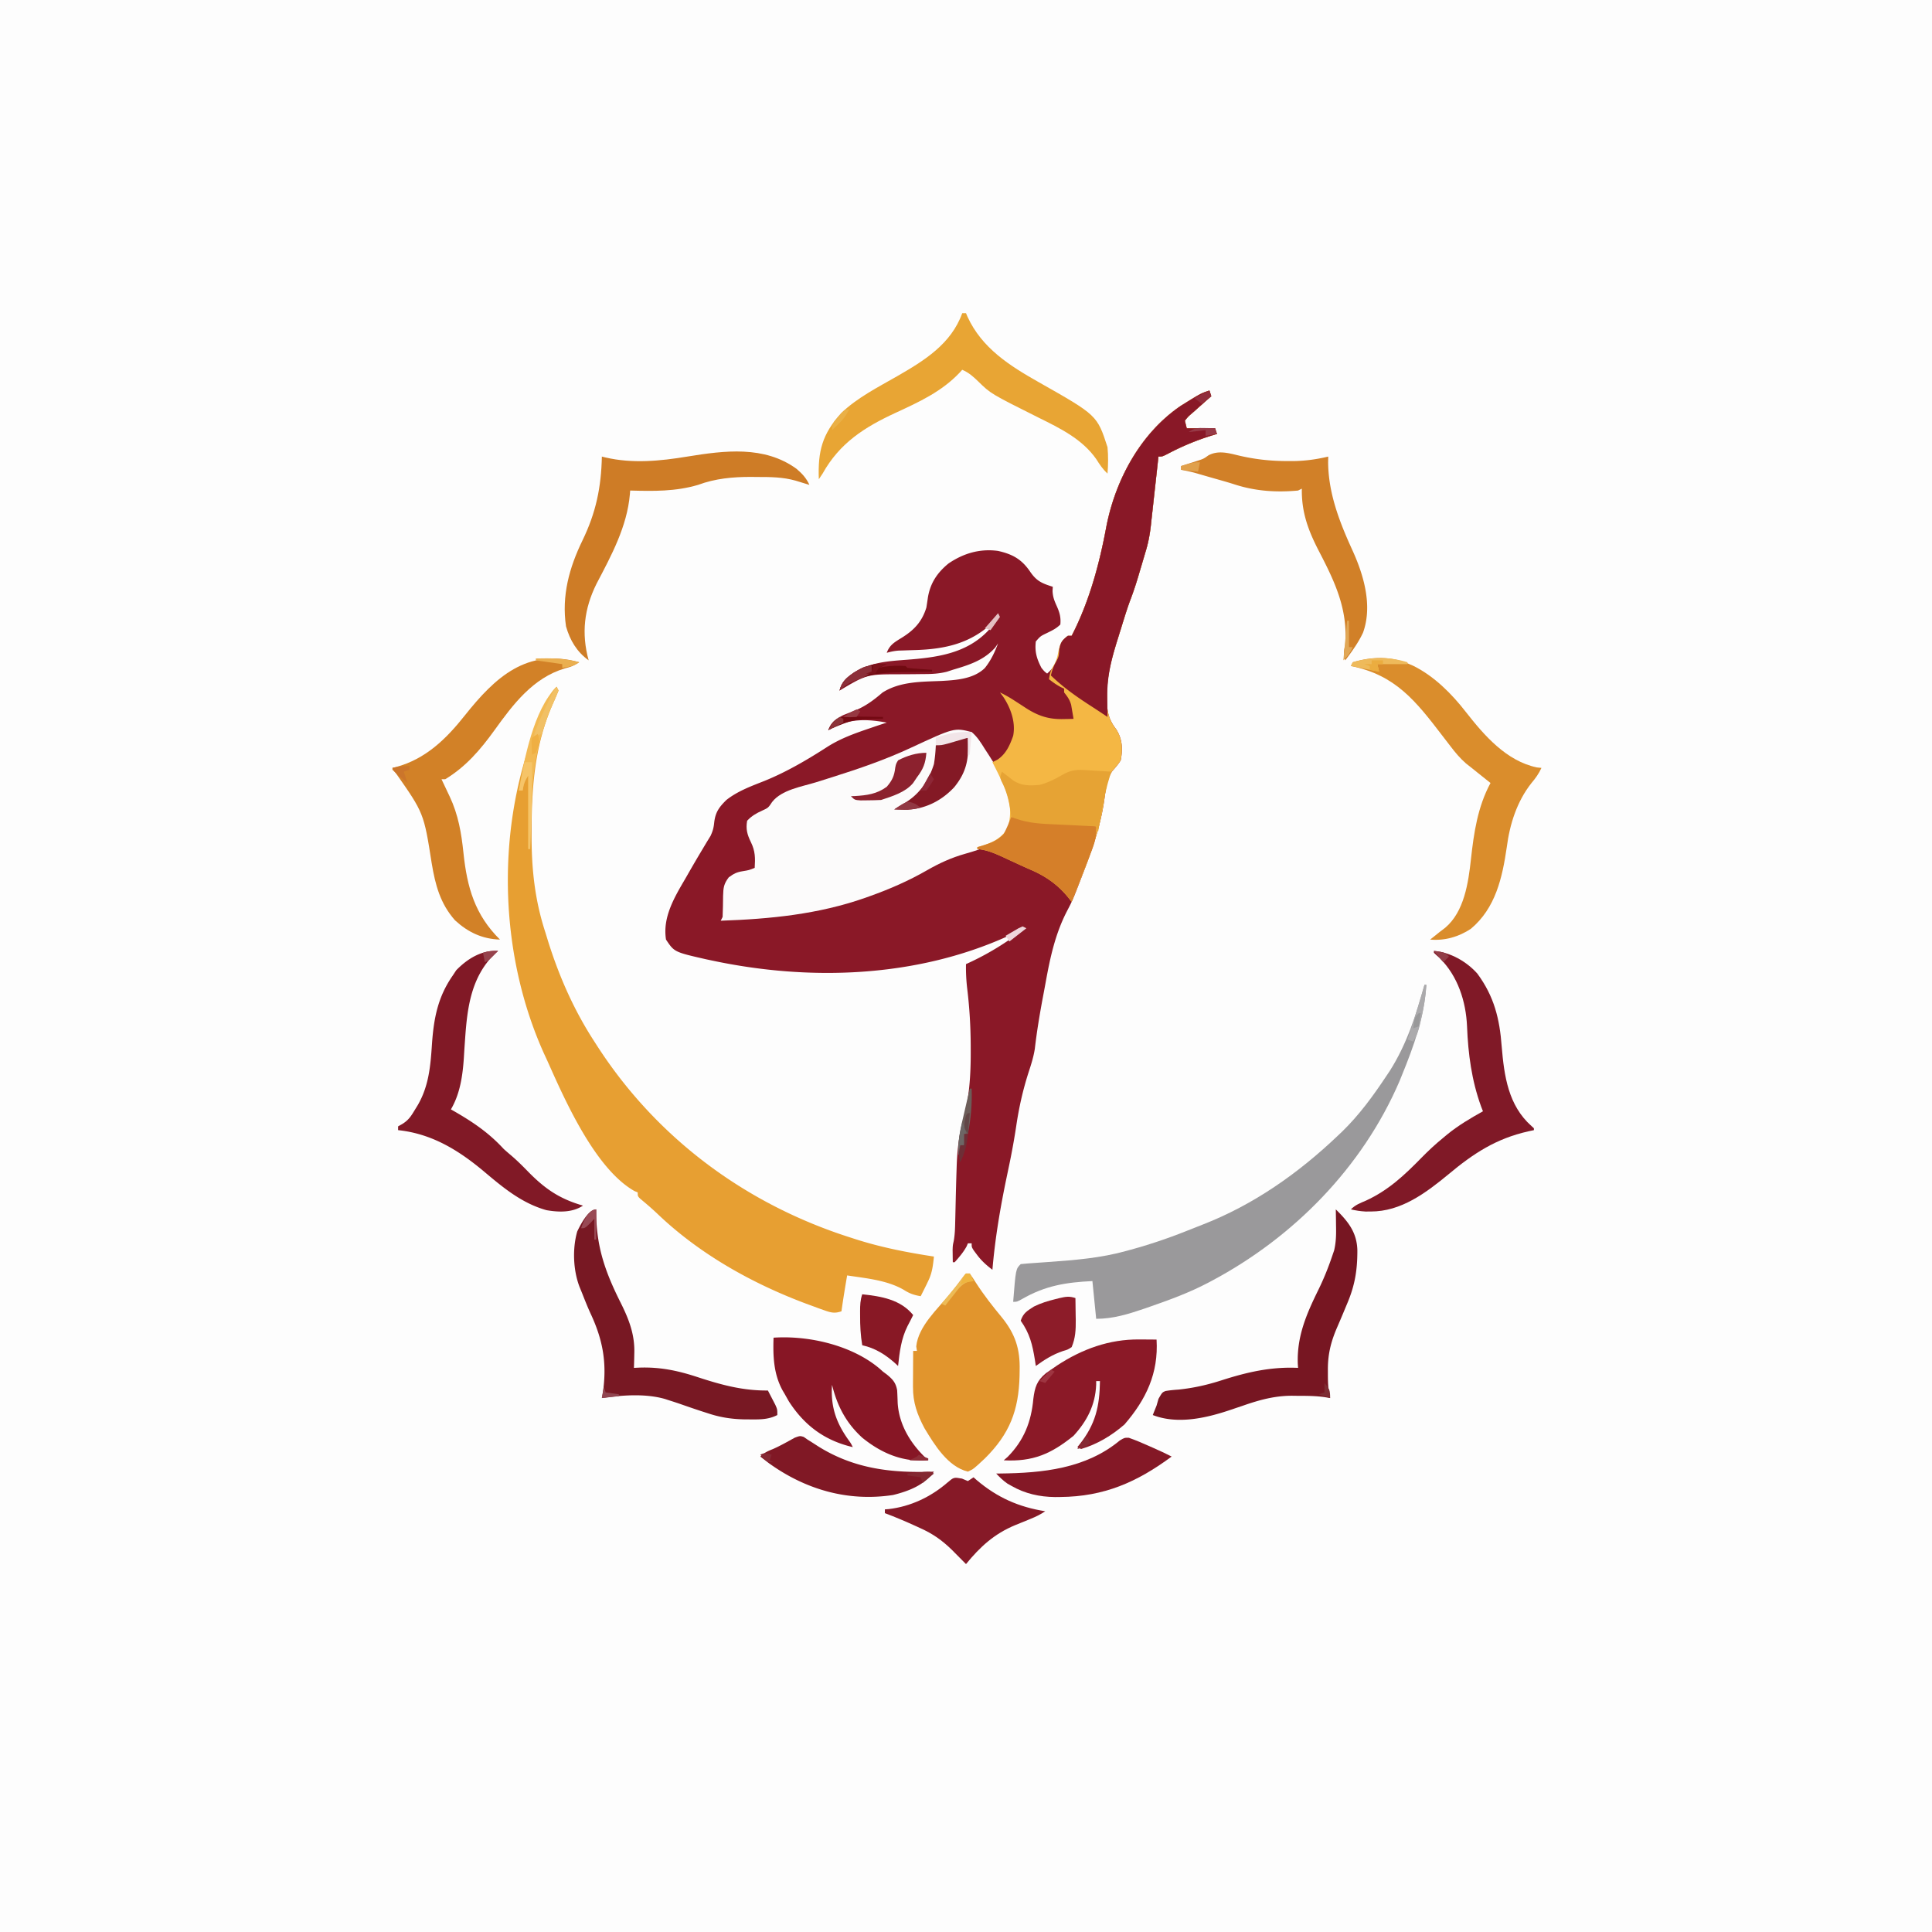 <?xml version="1.0" encoding="UTF-8"?>
<svg data-bbox="0 0 1024 1024" height="1024" width="1024" xmlns="http://www.w3.org/2000/svg" data-type="ugc">
    <g>
        <path fill="#FDFDFD" d="M0 0h1024v1024H0z"/>
        <path fill="#8A1827" d="m641 207 1 3-1.793 1.574A1240 1240 0 0 0 633 218l-1.746 1.504c-1.543 1.335-1.543 1.335-3.254 3.496l1 4h15l1 3-2.79.848c-8.264 2.591-15.824 5.74-23.48 9.797C616 242 616 242 614 242l-.427 3.928a6798 6798 0 0 1-1.6 14.486q-.346 3.13-.686 6.26-.492 4.51-.998 9.017l-.3 2.807c-.57 5.026-1.444 9.663-2.989 14.502l-.73 2.504q-1.1 3.718-2.207 7.433l-.764 2.592c-1.329 4.456-2.783 8.8-4.453 13.142-1.774 4.885-3.271 9.864-4.808 14.828q-.9 2.898-1.81 5.792c-3.111 10.02-5.579 18.939-5.478 29.459l-.023 2.496c.02 6.248 1.064 10.305 4.898 15.317 3.295 5.203 3.549 10.462 2.375 16.437-1.315 2.125-2.835 3.838-4.48 5.715-3.29 4.947-3.586 11.493-4.52 17.285-2.002 12.412-5.95 23.798-10.437 35.5l-.857 2.242c-5.094 13.263-5.094 13.263-8.304 19.414-6.057 11.82-8.732 24.067-11.087 37.02-.501 2.756-1.019 5.508-1.54 8.26-1.704 9.106-3.231 18.189-4.288 27.395-.681 4.433-2.02 8.56-3.413 12.814-2.956 9.234-5.04 18.572-6.445 28.156a372 372 0 0 1-3.567 19.89l-.506 2.434-1.031 4.924c-3.398 16.27-6.12 32.373-7.525 48.951-3.245-2.465-5.897-4.841-8.312-8.125l-1.551-2.07C515 661 515 661 515 659h-2l-.687 1.625c-1.757 3.178-3.903 5.656-6.313 8.375h-1a512 512 0 0 1-.062-4.187l-.036-2.356C505 660 505 660 505.49 657.82c.629-3.47.723-6.887.792-10.402l.056-2.218q.086-3.506.163-7.013c.138-6.063.295-12.125.5-18.187l.07-2.164c.282-7.853 1.035-15.22 3.153-22.81 3.587-12.922 4.344-25.2 4.277-38.526l-.006-2.513c-.053-9.94-.616-19.737-1.808-29.608-.539-4.501-.779-8.845-.686-13.379l3.008-1.398c9.763-4.65 18.399-10.05 26.992-16.602-2.777.926-5.373 2.06-8.034 3.272-48.581 21.931-104.844 23.823-156.466 12.853l-3.346-.704C357.4 504.602 357.4 504.602 353 498c-1.906-11.88 4.482-22.439 10.25-32.312l1.735-3.032a684 684 0 0 1 7.609-12.976l1.124-1.89c.951-1.592 1.92-3.174 2.891-4.755 1.238-2.7 1.648-4.288 1.942-7.156.627-5.419 2.629-8.114 6.449-11.879 6.004-4.717 13.022-7.27 20.047-10.045 11.854-4.8 22.979-11.34 33.703-18.267 7.012-4.41 14.445-7.045 22.25-9.688l3.016-1.035A420 420 0 0 1 470 383c-10.239-1.905-19.768-2.26-29 3l-2 1c1.48-4.146 4.229-6.041 8-8q2.806-1.111 5.625-2.187c5.902-2.342 10.304-5.602 15.098-9.727 9.338-5.943 20.526-5.718 31.25-6.17 7.892-.444 17.033-1.04 22.997-6.828 3.199-3.974 5.248-8.335 7.03-13.088l-1.5 2.188c-6.071 6.83-13.927 9.279-22.5 11.812l-3.149 1.039c-4.295 1.072-8.097 1.24-12.496 1.234l-4.99.063q-3.88.034-7.76.045c-17.131.037-17.131.037-31.605 8.619 1.123-4.773 3.771-6.917 7.648-9.582 8.783-5.296 17.555-5.96 27.58-6.707C496.42 348.494 512.353 346.463 524 334c1.816-2.272 3.406-4.56 5-7l-2 2.125c-12.027 11.893-25.893 14.978-42.375 15.438q-2.888.09-5.773.19l-2.537.073c-2.216.167-4.183.565-6.315 1.174 1.516-4.201 4.162-5.645 7.875-7.937 6.598-4.077 10.822-8.547 13.125-16.063q.434-2.683.813-5.375c1.283-7.605 4.943-13.066 10.875-17.937 7.977-5.445 16.696-8.004 26.312-6.688 7.739 1.746 12.537 4.445 17 11 3.44 5.045 6.308 6.198 12 8l-.125 2.188c.137 3.078.867 5.016 2.125 7.812 1.58 3.513 2.383 6.126 2 10-2.137 2.137-4.344 3.168-7.062 4.5-3.5 1.685-3.5 1.685-5.938 4.5-.627 5.436.498 9.18 3 14 1.54 1.88 1.54 1.88 3 3 4.256-3.83 5.775-6.864 6.375-12.562.701-3.857 1.543-5.103 4.625-7.438h2c9.336-18.08 14.69-37.999 18.398-57.922C591.31 253.95 604.747 229.358 626 215c10.43-6.477 10.43-6.477 15-8"/>
        <path fill="#E79F32" d="m295 364 1 2c-.819 2.135-1.733 4.234-2.687 6.313-9.82 22.091-11.543 44.49-11.563 68.312l-.003 2.537c.014 17.705 1.75 33.922 7.253 50.838q.732 2.377 1.46 4.754c5.904 18.838 13.767 36.683 24.54 53.246l1.203 1.876C347.83 603.12 395.19 638.286 451 656l2.756.89c13.54 4.311 27.21 6.963 41.244 9.11-.473 4.622-.897 8.53-2.937 12.75l-1.028 2.172c-2.121 4.258-2.121 4.258-3.035 6.078-3.555-.556-5.987-1.433-9-3.375-8.97-5.162-19.908-6.08-30-7.625-1.07 6.324-2.133 12.644-3 19-3.558 1.26-5.61.733-9.121-.52l-3.052-1.083-3.264-1.21-3.384-1.242c-28.678-10.75-56.35-26.26-78.609-47.496-2.976-2.835-6.082-5.482-9.242-8.11C338 634 338 634 338 632l-1.73-.715c-20.415-11.56-36.19-46.688-45.388-67.315a414 414 0 0 0-2.5-5.447c-23.318-51.59-25.499-115.211-6.07-168.273 9.423-22.985 9.423-22.985 12.688-26.25"/>
        <path fill="#FCFBFB" d="M515 388c3.035 2.531 4.928 5.663 7 9l2.035 3.105c7.22 11.296 13.531 22.149 11.965 35.895-2.204 5.553-5.641 9.347-11.016 11.992-4.419 1.746-8.802 3.245-13.384 4.512-7.368 2.085-13.709 4.996-20.35 8.808-9.754 5.587-19.671 9.91-30.25 13.688l-2.386.855C433.764 484.593 408.16 487.102 382 488l1-2c.133-3.754.248-7.503.254-11.26.133-4.277.356-6.222 3-9.736 2.66-1.942 4.227-2.753 7.433-3.254 3.265-.534 3.265-.534 6.313-1.75.333-5.244.324-8.87-2-13.625-1.938-3.98-2.792-6.885-2-11.375 2.463-2.608 4.748-3.885 8-5.375 3.196-1.467 3.196-1.467 5.25-4.562 5.018-6.473 15.727-8.11 23.25-10.438q2.91-.914 5.816-1.832l2.9-.913c14.08-4.452 27.943-9.19 41.346-15.442 23.22-10.774 23.22-10.774 32.438-8.438"/>
        <path fill="#F4B744" d="m641 207 1 3-1.793 1.574A1240 1240 0 0 0 633 218l-1.746 1.504c-1.543 1.335-1.543 1.335-3.254 3.496l1 4h15l1 3-2.79.848c-8.264 2.591-15.824 5.74-23.48 9.797C616 242 616 242 614 242l-.427 3.928a6798 6798 0 0 1-1.6 14.486q-.346 3.13-.686 6.26-.492 4.51-.998 9.017l-.3 2.807c-.57 5.026-1.444 9.663-2.989 14.502l-.73 2.504q-1.1 3.718-2.207 7.433l-.764 2.592c-1.329 4.456-2.783 8.8-4.453 13.142-1.774 4.885-3.271 9.864-4.808 14.828q-.9 2.898-1.81 5.792c-3.111 10.02-5.579 18.939-5.478 29.459l-.023 2.496c.02 6.248 1.064 10.305 4.898 15.317 3.295 5.203 3.549 10.462 2.375 16.437-1.315 2.125-2.835 3.838-4.48 5.715-3.29 4.947-3.586 11.493-4.52 17.285-2.934 18.188-10.215 34.972-17 52l-1.877-2.38c-5.494-6.78-12.047-11.316-20.02-14.706a333 333 0 0 1-6.95-3.14l-2.585-1.188q-2.64-1.215-5.273-2.445c-4.437-2.029-8.376-3.673-13.295-4.141v-1l1.793-.516c6.06-1.858 10.197-3.711 14.02-8.984 2.996-8.832 1.392-16.435-2.434-24.719L530 412l-1.223-2.531A275 275 0 0 0 526 404l2.688-1.375c4.533-3.037 6.533-7.6 8.312-12.625 1.4-7.15-1.258-14.619-5.187-20.562L530 367a67 67 0 0 1 7.645 4.313l2.052 1.32q2.102 1.359 4.196 2.734c6.33 4.05 11.933 5.929 19.544 5.758l3.184-.055L569 381a319 319 0 0 0-.812-4.75l-.458-2.672c-.787-2.778-1.954-4.34-3.73-6.578v-2l-1.75-.812c-2.283-1.205-4.224-2.596-6.25-4.188.407-2.848.876-4.806 2.438-7.25 1.504-2.647 1.96-4.37 2.5-7.312.773-3.9 1.721-6.037 5.062-8.438h2c9.336-18.08 14.69-37.999 18.398-57.922C591.31 253.95 604.747 229.358 626 215c10.43-6.477 10.43-6.477 15-8"/>
        <path fill="#9A999B" d="M755 522h1c-1.079 16.993-6.6 32.371-13 48l-1.242 3.074C722.137 618.69 685.61 655.894 642 679l-1.798.959c-9.69 5.076-19.82 8.837-30.14 12.416-1.232.43-2.464.858-3.734 1.3C597.89 696.538 589.953 699 581 699l-2-20c-13.995.648-25.083 2.451-37.383 9.574C539 690 539 690 537 690c1.379-17.379 1.379-17.379 4-20 2.512-.255 5.005-.452 7.523-.613l4.757-.337 2.523-.178c13.976-1.003 27.654-2.084 41.197-5.872l2.41-.652c11.424-3.126 22.478-7.003 33.439-11.478q2.264-.914 4.542-1.793C664.361 638.606 688.17 621.857 709 602l2.207-2.082c9.232-8.94 16.72-19.242 23.793-29.918l1.617-2.414C745.527 553.57 750.62 537.896 755 522"/>
        <path fill="#E1952D" d="M512 675h2c1.15 1.578 2.217 3.218 3.25 4.875 4.191 6.503 8.89 12.497 13.825 18.453 7.038 8.753 9.625 16.663 9.362 27.86l-.044 3.041c-.462 18.346-5.252 30.76-18.393 43.771-5.982 5.612-5.982 5.612-9 7-10.69-2.656-17.629-14.142-23-23-3.888-7.36-6.14-13.584-6.098-21.957l.01-3.37.026-3.486.013-3.544q.018-4.321.049-8.643h2l-.375-2.375c1.105-10.677 11.264-19.831 17.873-27.79 2.51-3.067 4.881-6.238 7.232-9.429z"/>
        <path fill="#891827" d="m641 207 1 3-1.793 1.574A1240 1240 0 0 0 633 218l-1.746 1.504c-1.543 1.335-1.543 1.335-3.254 3.496l1 4h15l1 3-2.79.848c-8.264 2.591-15.824 5.74-23.48 9.797C616 242 616 242 614 242l-.427 3.928a6798 6798 0 0 1-1.6 14.486q-.346 3.13-.686 6.26-.492 4.51-.998 9.017l-.3 2.807c-.57 5.026-1.444 9.663-2.989 14.502l-.73 2.504q-1.1 3.718-2.207 7.433l-.764 2.592c-1.329 4.456-2.783 8.8-4.453 13.142-1.774 4.885-3.271 9.864-4.808 14.828q-.9 2.898-1.81 5.792c-3.294 10.61-5.554 19.64-5.353 30.772l.027 2.912q.036 3.512.098 7.025l-2.543-1.703a550 550 0 0 0-7.008-4.594c-7.32-4.756-14.157-9.599-20.449-15.703.58-2.6 1.224-4.42 2.5-6.812 1.689-3.156 1.689-3.156 1.938-6.813.64-3.84 1.5-5.056 4.562-7.375h2c9.336-18.08 14.69-37.999 18.398-57.922C591.31 253.95 604.747 229.358 626 215c10.43-6.477 10.43-6.477 15-8"/>
        <path fill="#DA8D2C" d="m747 352 2.063.89c11.037 5.438 20.396 14.837 27.847 24.438 9.766 12.486 21.497 26.02 37.653 29.422L817 407c-1.408 3.1-3.123 5.465-5.312 8.063-7.695 9.742-11.489 21.766-13.063 33.937-2.36 16.193-5.942 32.356-19.062 43.305C773.12 496.566 765.696 498.7 758 498l2.125-1.687L763 494l2.95-2.242c10.129-8.492 12.326-23.994 13.679-36.344 1.55-14.073 3.556-27.762 10.371-40.414l-1.977-1.574-2.648-2.113-2.602-2.075L780 407l-3.012-2.367c-3.18-2.802-5.633-5.705-8.176-9.07l-2.87-3.723-1.469-1.919C750.405 371.573 739.667 357.762 716 353l1-2c10.118-2.986 20.266-3.366 30 1"/>
        <path fill="#E8A534" d="M510 166h2l.777 1.836c7.617 16.67 22.37 26.018 37.785 34.726C581.505 220.08 581.505 220.08 587 237c.45 4.72.377 9.278 0 14-2.503-2.303-4.142-4.747-5.937-7.625-7.445-10.665-19.2-16.38-30.563-22-25.349-12.684-25.349-12.684-32-19.187-2.722-2.636-5.003-4.686-8.5-6.188l-1.363 1.504c-9.538 10.072-21.525 15.574-33.946 21.296-16.497 7.63-29.66 16.009-38.691 32.2l-2 3c-.57-14.829 1.776-23.878 11.824-35.023 8.53-8.212 19.571-13.762 29.77-19.622C489.945 191.093 504.14 182.31 510 166"/>
        <path fill="#D28127" d="M307 351c-2.794 1.863-4.397 2.457-7.562 3.25-16.983 5.055-27.478 19.056-37.41 32.855C254.66 397.325 246.926 406.38 236 413h-2l1.46 3.07q.959 2.027 1.915 4.055l.96 2.016c4.569 9.706 6.213 19.35 7.313 29.96 1.93 18.254 6.005 32.71 19.352 45.899-9.367-.307-16.886-3.842-23.812-10.187-7.875-8.873-10.477-18.831-12.375-30.25-4.17-26.632-4.17-26.632-19.31-48.208L208 408v-1l1.836-.445c15.734-4.212 26.678-14.92 36.539-27.368C262.459 358.944 279.268 343.35 307 351"/>
        <path fill="#871625" d="M410 709c18.753-1.261 41.685 4.04 56.32 16.496L468 727l1.992 1.473c3.153 2.577 4.8 4.354 5.524 8.441q.173 3.338.27 6.68c.764 12.123 7.402 22.395 16.214 30.406-13.398 1.089-24.679-3.642-35-12-8.562-7.834-13.265-16.811-16-28-.797 11.44 2.096 19.935 8.73 29.223C451 765 451 765 452 767c-14.83-3.445-25.561-11.398-33.812-24.125A203 203 0 0 1 416 739l-1.117-1.887c-4.869-8.76-5.225-18.29-4.883-28.113"/>
        <path fill="#8B1927" d="m603.813 709.938 2.678.014c2.17.011 4.34.03 6.51.048 1.078 17.87-5.558 31.754-17 45-6.767 5.876-14.365 10.464-23 13l-2-1 1.136-1.363c8.53-10.72 10.68-20.278 10.864-33.636h-2l-.008 1.984c-.454 10.703-4.805 19.159-11.993 27.015-11.907 9.645-21.56 13.801-37 13l2.063-1.812c8.693-8.743 12.557-18.754 13.625-30.75.791-6.201 1.83-9.604 6.672-13.61l2.64-1.827 3.266-2.266c13.233-8.693 27.678-13.95 43.547-13.797"/>
        <path fill="#811926" d="m264 504-2.062 1.813c-12.177 12.28-14.237 27.973-15.399 44.445l-.242 3.418a659 659 0 0 0-.424 6.734c-.634 9.598-1.96 19.167-6.873 27.59l1.494.851c10.167 5.85 18.54 11.492 26.506 20.149a150 150 0 0 0 3.813 3.313c3.152 2.68 6.037 5.543 8.92 8.504 8.99 9.206 16.722 14.575 29.267 18.183-5.646 3.764-12.812 3.556-19.36 2.414-13.136-3.677-23.074-12.037-33.324-20.676C242.836 609.476 228.733 600.867 211 599v-2l2.27-1.285c3.206-2.014 4.471-3.93 6.417-7.153.873-1.42.873-1.42 1.762-2.87 5.844-10.142 6.723-20.642 7.488-32.13.957-13.694 3.045-25.074 11.063-36.562l1.813-2.75c5.943-6.114 13.451-10.764 22.187-10.25"/>
        <path fill="#CE7C26" d="M422.188 248.5c2.963 2.517 5.18 4.91 6.813 8.5l-2.012-.621-2.676-.817-2.637-.808c-6.795-1.915-13.214-1.938-20.238-1.941l-3.385-.038c-9.653-.016-18.948.838-28.053 4.225-11.966 3.544-23.632 3.328-36 3l-.148 1.944c-1.477 17.097-9.794 32.446-17.664 47.431-6.592 13.229-8.126 26.346-4.187 40.625-6.275-4.497-9.906-10.644-12-18-2.384-16.266 1.687-31.083 8.742-45.602 7.136-14.722 9.91-28.082 10.257-44.398l1.902.466c14.314 3.342 29.022 1.9 43.349-.466 19.776-3.212 40.825-5.933 57.937 6.5"/>
        <path fill="#801927" d="M760 504c8.645.683 17.26 5.572 23 12 8.924 12.097 11.86 23.982 12.938 38.75 1.308 15.54 3.467 31.123 15.742 42.043L813 598v1l-3.078.664c-16.939 3.826-28.964 11.663-42.235 22.774-11.94 9.835-25.089 19.732-41.187 19.687l-2.781.008c-2.669-.13-5.118-.54-7.719-1.133 2.448-2.448 4.75-3.268 7.938-4.625 11.999-5.507 20.496-13.564 29.613-22.879 3.644-3.719 7.41-7.209 11.449-10.496l2.055-1.719c5.918-4.802 12.294-8.579 18.945-12.281l-.988-2.543c-5.007-13.78-6.873-27.847-7.45-42.457-.568-13.219-4.882-26.627-14.437-36.125l-1.805-1.633L760 505z"/>
        <path fill="#781823" d="m316 641 .043 3.848c.39 17.348 5.315 30.48 13.035 45.858 4.418 8.885 7.48 16.91 7.11 26.919l-.042 2.176A386 386 0 0 1 336 725l2.973-.14c10.94-.36 20.254 1.591 30.65 5 12.615 4.135 24.038 7.265 37.377 7.14q1.259 2.4 2.5 4.813l1.406 2.707C412 747 412 747 412 750c-4.777 2.462-9.317 2.346-14.562 2.313l-2.711-.013c-6.942-.118-13.131-1.073-19.727-3.3l-3.074-.984c-3.805-1.242-7.585-2.548-11.363-3.868A244 244 0 0 0 354 742l-1.957-.629c-10.411-2.847-22.473-1.908-33.043-.371l.465-2.398c2.328-15.67.266-28.015-6.4-42.285-1.633-3.553-3.067-7.18-4.502-10.817l-1.434-3.531c-3.359-8.833-3.783-20.178-1.188-29.266C307.503 649.472 311.726 641 316 641"/>
        <path fill="#771622" d="M708 641c6.654 6.5 11.201 12.322 11.432 21.7.023 10.472-1.294 18.595-5.432 28.3l-2.043 4.902a529 529 0 0 1-3.19 7.49c-3.429 7.885-5.082 14.634-4.955 23.233l.002 2.523c.03 4.074.173 7.88 1.186 11.852l-2.852-.488c-4.836-.687-9.646-.696-14.523-.7l-2.71-.037c-9.221-.02-17.2 2.167-25.852 5.163l-4.739 1.601-2.264.767c-12.815 4.32-27.98 7.785-41.06 2.694a605 605 0 0 1 2-5l1.027-3.59C616 738 616 738 617.747 737.265c2.338-.397 4.637-.603 7.003-.765 8.016-.853 15.334-2.514 23-5 13.453-4.294 25.986-7.16 40.25-6.5l-.14-2.098c-.542-14.678 4.631-26.506 10.952-39.363 2.79-5.702 5.143-11.527 7.188-17.539l1.121-3.27c1.058-4.488 1.1-8.58 1.004-13.168l-.027-2.505c-.024-2.02-.06-4.038-.098-6.057"/>
        <path fill="#D18028" d="M656.508 241.423c8.74 2.075 17.134 2.963 26.117 2.952.982 0 1.964.002 2.976.004 6.328-.095 12.243-.918 18.399-2.38l-.063 2.876c.087 16.501 6.016 31.77 12.813 46.625 6.06 13.265 10.846 29.498 5.687 43.812-2.475 5.317-5.907 10.026-9.437 14.688-1.015-3.158-.827-4.841 0-8 1.458-19.1-5.413-33.459-14.01-50.015-5.66-10.969-9.205-20.557-8.99-32.985l-2 1c-11.66 1.076-22.776.315-33.894-3.328-3.437-1.097-6.91-2.066-10.382-3.05a973 973 0 0 1-5.582-1.603l-2.588-.75c-1.137-.33-1.137-.33-2.297-.669-2.404-.64-4.814-1.136-7.257-1.6v-2l2.449-.77 3.238-1.043 3.2-1.02c3.112-1.033 3.112-1.033 5.57-2.804 5.226-2.802 10.574-1.25 16.051.06"/>
        <path fill="#861927" d="m509.875 783.688 3.125 1.313 3-2 1.695 1.503C528.626 793.766 539.95 798.758 554 801c-2.581 1.721-4.758 2.804-7.605 3.954l-2.733 1.129q-2.816 1.154-5.64 2.289C527.013 812.95 519.467 819.825 512 829c-5-5-5-5-7.437-7.5-5.283-5.154-10.114-8.555-16.813-11.563l-2.26-1.04c-5.426-2.474-10.901-4.81-16.49-6.898v-2l2.063-.156c11.54-1.35 22.21-6.394 31-13.969 3.475-2.957 3.475-2.957 7.812-2.187"/>
        <path fill="#D57F29" d="m536 433 3.586.934c6.61 1.468 13.295 1.737 20.039 2.128q3.833.233 7.664.473l3.397.2c3.467.277 6.877.74 10.314 1.265.37 5.205-.944 9.263-2.844 14.023l-.874 2.262c-.918 2.367-1.85 4.728-2.782 7.09q-.941 2.415-1.879 4.832Q570.325 472.109 568 478l-1.877-2.38c-5.494-6.78-12.047-11.316-20.02-14.706a333 333 0 0 1-6.95-3.14l-2.585-1.188q-2.64-1.215-5.273-2.445c-4.437-2.029-8.376-3.673-13.295-4.141v-1l1.793-.516c4.787-1.468 8.735-2.715 12.207-6.484 1.54-2.93 2.791-5.922 4-9"/>
        <path fill="#841826" d="M598.313 762.059c3.669 1.285 7.206 2.784 10.75 4.379l2.143.947c3.303 1.467 6.583 2.955 9.794 4.615-18.407 13.617-35.849 21.23-59 21.438l-2.857.031c-8.194-.104-15.858-1.786-23.018-5.906l-2.117-1.184c-2.284-1.569-4.105-3.37-6.008-5.379l1.978-.012c22.647-.248 45.503-2.54 63.55-17.511C596 762 596 762 598.313 762.059"/>
        <path fill="#801825" d="M425.988 761.594 428 763l2.812 1.77 3.188 2.043c19.074 11.811 38.947 14.01 61 13.187-5.018 7.139-13.313 10.312-21.625 12.375-23.921 3.671-46.419-2.853-65.875-16.875a288 288 0 0 1-4.5-3.5c2.115-2.115 3.992-2.895 6.73-3.996 3.955-1.75 7.714-3.907 11.5-5.992C424 761 424 761 425.988 761.594"/>
        <path fill="#E6A334" d="m574.547 408.121 2.559.146 2.644.17 2.692.159q3.279.194 6.558.404l-.58 1.779c-2.058 6.552-3.447 13.082-4.607 19.846l-.537 3.043Q582.63 437.332 582 441l-1-3-3.812-.184q-5.355-.26-10.707-.539c-3.351-.173-6.702-.33-10.055-.46-7.3-.321-13.626-1.024-20.426-3.817l-.297-2.309c-.892-6.159-2.086-11.33-4.996-16.851C530 412 530 412 531 409l1.645 1.277 2.168 1.66 2.144 1.653c4.376 3.02 8.928 2.876 14.043 2.41 4.256-1.066 7.975-2.925 11.75-5.125 4.181-2.412 7.02-3.045 11.797-2.754"/>
        <path fill="#8D1C29" d="M570 688q.08 4.53.125 9.063l.05 2.568c.04 5.165-.14 9.578-2.175 14.369-2.066 1.348-2.066 1.348-4.562 2.063-5.482 1.827-9.78 4.562-14.438 7.937l-.48-3.219c-1.307-8.107-2.71-13.968-7.52-20.781 1.364-4.092 3.43-5.206 6.98-7.5 3.712-1.844 7.386-2.934 11.395-3.937l2.127-.533c3.332-.764 5.197-1.13 8.498-.03"/>
        <path fill="#881825" d="M457 686c10.021 1.052 20.27 2.74 27 11-.98 1.968-1.962 3.93-3 5.867-3.374 6.775-4.193 13.666-5 21.133l-1.25-1.172c-5.307-4.786-10.718-8.253-17.75-9.828-.883-5.295-1.153-10.386-1.125-15.75l-.012-2.285c.006-3.247.103-5.864 1.137-8.965"/>
        <path fill="#841925" d="M513 391c.598 10.74-.402 17.835-7.25 26.25-6.596 7.044-14.892 11.319-24.61 11.93A118 118 0 0 1 474 429c1.579-1.052 3.17-2.093 4.832-3.008C487.079 421.34 492.184 414.008 495 405c.555-3.332.86-6.627 1-10q3.122-1.01 6.25-2l3.516-1.125C509 391 509 391 513 391"/>
        <path fill="#8C212E" d="M491 399c-.44 5.495-1.656 8.634-5 13l-2.062 3.063c-4.145 4.936-10.99 6.954-16.938 8.937-2.352.12-4.708.175-7.062.188l-3.786.042C453 424 453 424 451 422l2.125-.078c6.336-.379 11.676-1.075 16.875-4.922 2.925-3.387 4.002-5.801 4.5-10.125.41-2.04.41-2.04 1.5-3.875 4.7-2.45 9.685-4 15-4"/>
        <path fill="#F2B953" d="m295 364 1 2c-.819 2.135-1.733 4.234-2.687 6.313C286.267 388.165 282.685 404.68 282 422l-.132 3.345c-.317 8.218-.602 16.436-.868 24.655h-1v-39c-1.945 2.918-2.453 4.625-3 8h-2c2.78-16.535 7.805-42.805 20-55"/>
        <path fill="#700A11" d="m470 352-4 2 1.938-.5c4.013-.655 8.003-.785 12.062-.5l1 1c2.183.235 4.372.414 6.563.563l3.628.253L494 355v1l-2.563.028q-4.799.069-9.595.18-2.06.041-4.12.063c-12.364.136-22.968 1.748-32.722 9.729 1.138-4.837 3.894-6.91 7.785-9.64 5.678-3.485 10.587-4.774 17.215-4.36"/>
        <path fill="#F6C468" d="M278 404h4c.183 15.351-.384 30.662-1 46h-1v-39c-1.945 2.918-2.453 4.625-3 8h-2z"/>
        <path fill="#EEBA5B" d="M746 351v1h-16l1 4-15-3 1-2c9.71-2.865 19.318-2.98 29 0"/>
        <path fill="#6C5D59" d="M514 577h1c.263 8.243-.394 15.912-2 24h-2v6h-2v5h-1c-.459-7.644 1.262-14.586 3-22l.867-3.793q1.055-4.606 2.133-9.207"/>
        <path fill="#F2E5E8" d="m515 388-1 12h-1v-9l-2.957.875-3.856 1.125-3.832 1.125C499 395 499 395 496 395v-4c6.567-2.303 12.037-3.337 19-3"/>
        <path fill="#ABAAAC" d="M755 522h1c-.412 6.481-1.472 12.625-2.937 18.938l-.515 2.259c-.817 3.413-1.583 5.855-3.548 8.803l-3-1 .544-1.597c2.009-5.953 3.854-11.944 5.644-17.966l.826-2.767q.995-3.334 1.986-6.67"/>
        <path fill="#F1C065" d="m295 364 1 2c-.837 2.22-1.771 4.402-2.75 6.563-1.885 4.191-3.605 8.325-4.875 12.75L287 389c-2.086.73-2.086.73-4 1 1.658-5.537 4.072-10.616 6.563-15.812l1.248-2.64c3.054-6.413 3.054-6.413 4.189-7.548"/>
        <path fill="#8C2F39" d="M462 353v3c-2.354 2.354-4.857 3.36-7.937 4.438-3.617 1.27-6.199 2.967-9.063 5.562 1.318-5.601 5.41-8.046 10-11 2.72-1.545 3.796-2 7-2"/>
        <path fill="#730912" d="m450.422 379.707 3.105.03 3.223.075 3.27.041q3.99.054 7.98.147v1l-3.621.078c-12.21.322-12.21.322-23.379 4.922l-2 1c2.317-5.598 5.443-7.393 11.422-7.293"/>
        <path fill="#EAAF50" d="M284 349c8-.205 15.261-.135 23 2-3.188 2.125-5.265 2.502-9 3v-2l-14-2z"/>
        <path fill="#EDBB56" d="M512 675h2l2 4-2.168.121c-3.922 1.217-5.725 3.805-8.144 6.942A403 403 0 0 0 501 692l-2.001-1.001 2.082-2.484 2.73-3.266 1.37-1.633c1.914-2.292 3.787-4.573 5.517-7.008.43-.53.859-1.062 1.301-1.609"/>
        <path fill="#984954" d="M316 641v16h-1v-11l-2.375 2.5C310 651 310 651 308 651c1.044-3.323 3.853-10 8-10"/>
        <path fill="#E1A755" d="M714 329h1v14h2c-1.386 3.092-2.492 4.492-5 7z"/>
        <path fill="#6D6665" d="M510 595c2.236 3.353 2.173 3.907 1.625 7.688l-.336 2.449L511 607h-2v5h-1c-.218-6.002.494-11.192 2-17"/>
        <path fill="#E0A04B" d="m636 245-1 5-9-1v-2c6.625-2 6.625-2 10-2"/>
        <path fill="#923843" d="m485 426 3 2c-3.155.936-5.966 1.106-9.25 1.063l-2.703-.028L474 429c6.888-4.592 6.888-4.592 11-3"/>
        <path fill="#CB752B" d="M217 406v2l-3 1 2 6a707 707 0 0 1-3.437-2.875l-1.934-1.617C209 409 209 409 208 407c3.153-.7 5.727-1 9-1"/>
        <path fill="#EFAF43" d="M285 389c1.465 3.81.552 6.324-1 10l-2 1a196 196 0 0 1-.187-4.375l-.106-2.46L282 391z"/>
        <path fill="#EBAD40" d="M727 350h6v2h-3l1 4-5-1v-2l-3-1h4z"/>
        <path fill="#973A47" d="m638.688 226.875 3.012.055 2.3.07 1 3-6 1v-3l-9 1c3.421-2.28 4.682-2.22 8.688-2.125"/>
        <path fill="#912D3B" d="m641 207 1 3-5 4-4-3z"/>
        <path fill="#832831" d="m495 781-6 5-1-3-7-1v-1q2.937-.29 5.875-.562l3.305-.317C493 780 493 780 495 781"/>
        <path fill="#6E2E36" d="M511 601h2c-.497 5.661-1.545 9.877-4 15-1.108-3.325-.845-5.622 0-9h2z"/>
        <path fill="#EAB046" d="M450 217c-1.408 3.215-3.103 5.322-5.625 7.75l-1.914 1.86L441 228c0-3.74.934-4.453 3.375-7.187l1.898-2.168C448 217 448 217 450 217"/>
        <path fill="#EED6DB" d="m542 491 2 1-9 7-2-3a432 432 0 0 1 4.375-2.562l2.46-1.442z"/>
        <path fill="#913D47" d="M760 504c5.75.75 5.75.75 8 3l-3 3z"/>
        <path fill="#8D2736" d="m493 410 2 3c-1.812 3-1.812 3-4 6h-3z"/>
        <path fill="#7B121B" d="M463 352h7l-1.875.813C465.7 353.956 465.7 353.956 464 357c-2.625.188-2.625.188-5 0l3-1c.733-2.015.733-2.015 1-4"/>
        <path fill="#96424C" d="M264 504c-4.75 4.875-4.75 4.875-7 6l-1-5c2.928-.976 4.956-1.082 8-1"/>
        <path fill="#852834" d="m409 771-1 3 2 1c-3 0-3 0-5.187-2L403 771c2.49-1.245 3.41-.777 6 0"/>
        <path fill="#7D2C33" d="M702 733c2.624 3.061 3 3.732 3 8l-6-2 3-1z"/>
        <path fill="#9E3541" d="m557 726 2 1-5 6-3-1z"/>
        <path fill="#624646" d="M513 590h1l-1 11c-2-3-2-3-1.687-6.625C512 591 512 591 513 590"/>
        <path fill="#99999A" d="M752 537h1l-1 7-3 1c.75-5.75.75-5.75 3-8"/>
        <path fill="#E3C0C3" d="m529 325 1 2-5 7-3-1z"/>
        <path fill="#862933" d="m576 761 2 4c-3 2-3 2-7 3z"/>
        <path fill="#8C3339" d="m445 380 2 1v2l-8 4c1.883-3.767 2.691-4.794 6-7"/>
        <path fill="#8E2D37" d="m487 771 5 2v1h-10l4-2z"/>
        <path fill="#914550" d="m320 735 1 3 7 1v1l-9 1z"/>
        <path fill="#EFB540" d="M512 675h2l2 4-2.375.438c-2.59.44-2.59.44-4.625 1.562 1.875-4.875 1.875-4.875 3-6"/>
        <path fill="#963942" d="m454 376 2 1-2 3c-3.625.188-3.625.188-7 0 2.334-1.556 4.427-2.92 7-4"/>
    </g>
</svg>
